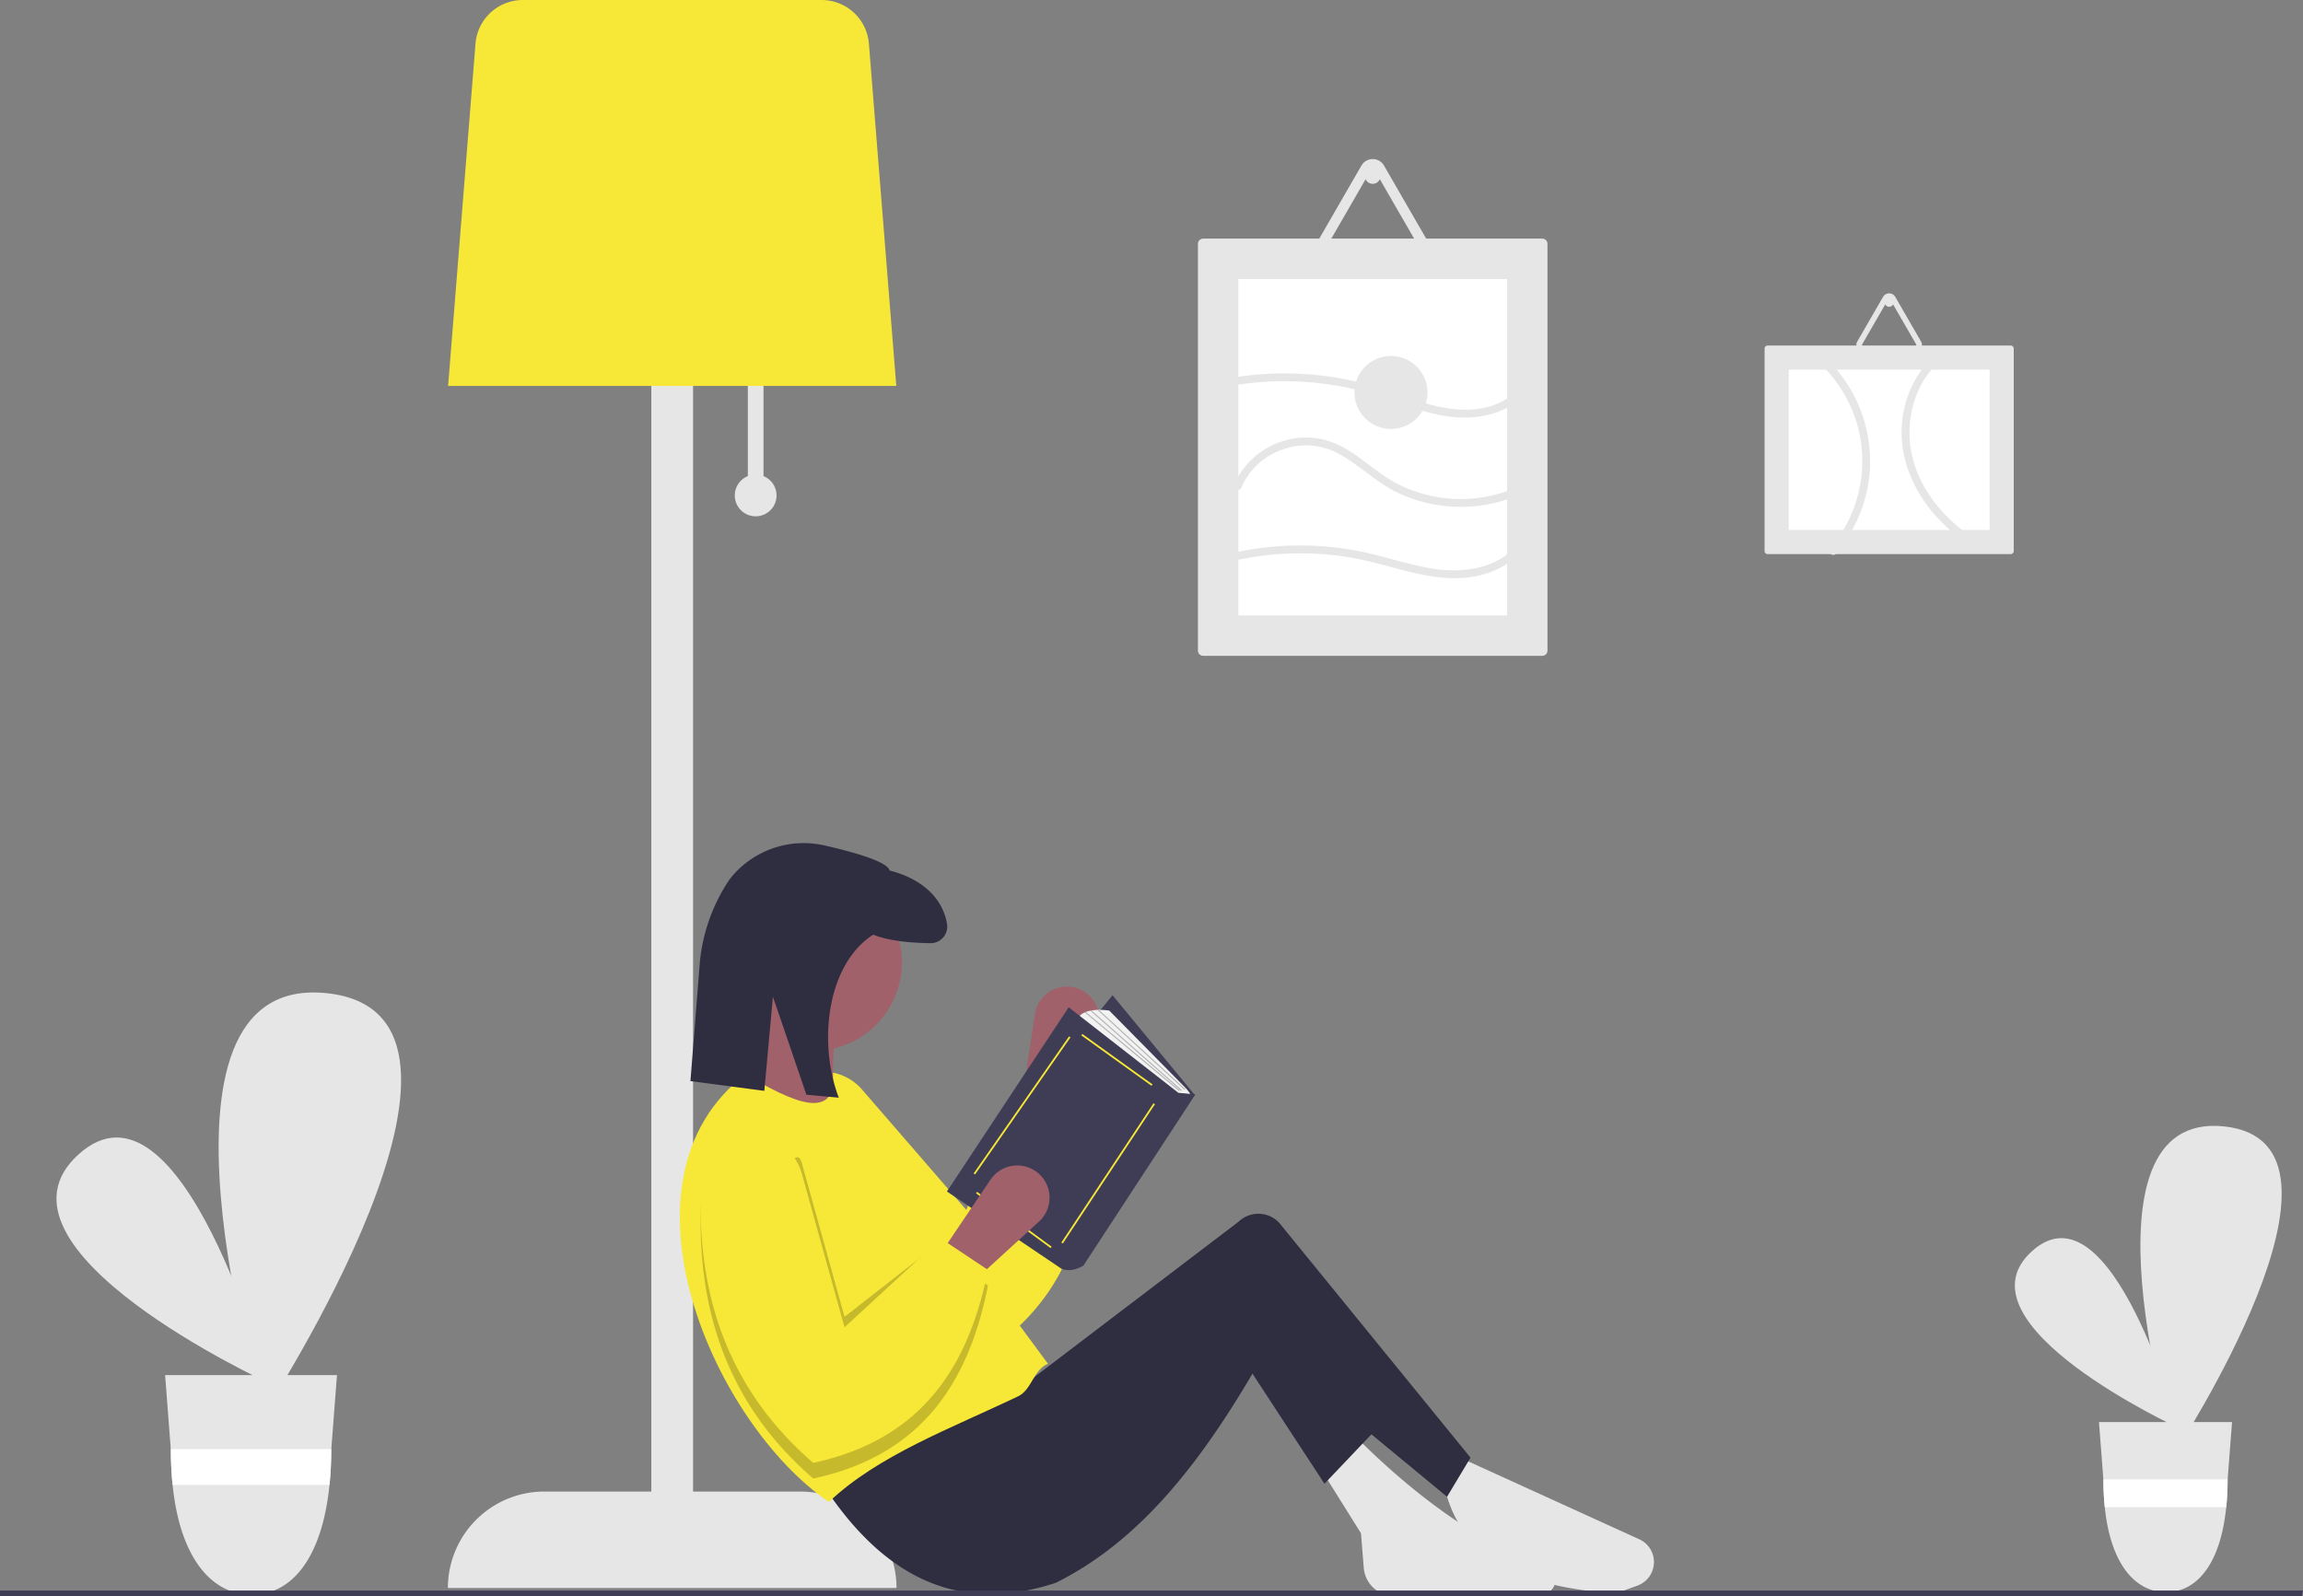 <svg id="a90b5256-b423-42d1-825d-5fdc0dc55c5f" data-name="Layer 1" xmlns="http://www.w3.org/2000/svg" width="882.951" height="612.148" viewBox="0 0 882.951 612.148"><rect x="0" y="0" width="882.951" height="612.148" fill="#808080" stroke="none"/><path d="M261.421,674.244s-112.306-51.7-72.853-87.552S261.421,674.244,261.421,674.244Z" transform="translate(-158.524 -143.926)" fill="#e6e6e6"/><path d="M259.466,686.308s-51.62-169.606,24.392-161.495S259.466,686.308,259.466,686.308Z" transform="translate(-158.524 -143.926)" fill="#e6e6e6"/><path d="M221.829,671.266l2.167,28.372.034.49a130.356,130.356,0,0,0,.671,13.266c2.94,28.939,15.579,42.128,30.349,42.128s26.858-13.189,29.799-42.128a130.353,130.353,0,0,0,.671-13.266l.017-.396.009-.095L287.72,671.266Z" transform="translate(-158.524 -143.926)" fill="#e6e6e6"/><path d="M285.545,699.637l-.009.095-.017.396a130.353,130.353,0,0,1-.671,13.266H224.701a130.356,130.356,0,0,1-.671-13.266l-.034-.49Z" transform="translate(-158.524 -143.926)" fill="#fff"/><path d="M993.908,691.595s-86.949-40.027-56.404-67.784S993.908,691.595,993.908,691.595Z" transform="translate(-158.524 -143.926)" fill="#e6e6e6"/><path d="M992.395,700.935s-39.965-131.312,18.885-125.032S992.395,700.935,992.395,700.935Z" transform="translate(-158.524 -143.926)" fill="#e6e6e6"/><path d="M963.256,689.289l1.677,21.966.027.379a100.924,100.924,0,0,0,.519,10.271c2.276,22.405,12.061,32.616,23.497,32.616s20.794-10.211,23.071-32.616a100.921,100.921,0,0,0,.519-10.271l.013-.306.007-.073,1.684-21.966Z" transform="translate(-158.524 -143.926)" fill="#e6e6e6"/><path d="M1012.586,711.255l-.007.073-.013.306a100.921,100.921,0,0,1-.519,10.271H965.479a100.924,100.924,0,0,1-.519-10.271l-.027-.379Z" transform="translate(-158.524 -143.926)" fill="#fff"/><path d="M451.24,326.513V287.926h-6v38.587a8,8,0,1,0,6,0Z" transform="translate(-158.524 -143.926)" fill="#e6e6e6"/><path d="M465.24,715.926h-41v-498h-16v498H367.24A37,37,0,0,0,330.24,752.926v0h172V752.926A37,37,0,0,0,465.24,715.926Z" transform="translate(-158.524 -143.926)" fill="#e6e6e6"/><path d="M330.323,291.926h171.834L491.65,160.586A18.198,18.198,0,0,0,473.604,143.926H358.877a18.198,18.198,0,0,0-18.046,16.66Z" transform="translate(-158.524 -143.926)" fill="#f7e736"/><path d="M569.58,522.446h0a12.37,12.37,0,0,0-14.258,10.339l-4.838,31.749,16.46,4.366,12.061-29.581A12.37,12.37,0,0,0,569.58,522.446Z" transform="translate(-158.524 -143.926)" fill="#a0616a"/><path d="M569.272,564.474c9.135,36.302,5.203,69.506-28.812,95.576-40.799-11.247-67.935-38.382-84.491-77.818a19.684,19.684,0,0,1,11.353-26.092h0a19.674,19.674,0,0,1,21.659,5.582l40.031,46.204,18.78-46.589Z" transform="translate(-158.524 -143.926)" fill="#f7e736"/><path d="M778.312,754.933c-37.253-1.979-60.395-14.77-66-41l6-11L787.007,734.227a9.609,9.609,0,0,1-.676,17.766Z" transform="translate(-158.524 -143.926)" fill="#e6e6e6"/><path d="M749.527,755.196c-19.356-.586-37.97-.404-55.608.79a11.781,11.781,0,0,1-12.547-10.816l-1.059-13.237-15-24,13-13c21.847,21.759,45.807,40.035,74.263,50.899A5.132,5.132,0,0,1,749.527,755.196Z" transform="translate(-158.524 -143.926)" fill="#e6e6e6"/><path d="M644.312,660.933c-24.716,44.226-49.025,74.04-81,90-39.339,12.984-68.09-4.218-90.5-39.5l65-43,9.5,9.5,86.098-65.518a10.993,10.993,0,0,1,15.464.344l73.438,90.174-9,15Z" transform="translate(-158.524 -143.926)" fill="#2f2e41"/><polygon points="507.788 569.007 473.788 517.007 481.788 502.007 526.788 549.007 507.788 569.007" fill="#2f2e41"/><circle cx="311.788" cy="369.007" r="34" fill="#a0616a"/><path d="M479.312,575.933l-38-13a47.195,47.195,0,0,0,7-30h31C477.55,548.191,477.285,562.663,479.312,575.933Z" transform="translate(-158.524 -143.926)" fill="#a0616a"/><path d="M560.312,666.933c-5.697,2.339-6.113,9.923-11.5,12.5-26.04,12.459-53.589,22.568-72.5,40.5-44.193-30.01-85.155-123.218-32-164,18.144,10.617,34.351,18.215,34,0Z" transform="translate(-158.524 -143.926)" fill="#f7e736"/><path d="M537.312,626.933l-18.5-6.5-36.5,28.5-16.362-58.903c-1.135-4.085-2.974-2.015-5.614.823a19.664,19.664,0,0,0-33.002,13.557c-1.946,42.726,10.938,78.874,42.978,106.523,41.907-8.973,59.692-37.286,67-74l-1.981-1.321Q536.426,631.356,537.312,626.933Z" transform="translate(-158.524 -143.926)" opacity="0.2"/><path d="M474.887,468.207c11.215,2.562,23.98,6.193,24.696,9.567,11.537,2.907,20.245,9.871,22.023,20.487a6.358,6.358,0,0,1-6.378,7.373c-6.274-.081-15.692-.682-21.912-3.279-18.067,11.641-21.099,41.918-13.209,62.528l-12.416-1.138-12.845-37.602L451.564,562.266l-28.333-3.746,3.649-46.065a68.631,68.631,0,0,1,10.778-30.433,25.92,25.92,0,0,1,2.028-2.627A36.011,36.011,0,0,1,474.887,468.207Z" transform="translate(-158.524 -143.926)" fill="#2f2e41"/><polygon points="380.285 438.428 411.402 475.011 458.078 419.925 426.54 381.659 380.285 438.428" fill="#3f3d56"/><path d="M608.613,565.113,571.608,534.837c2.103-5.046,12.195-3.364,12.195-3.364l28.966,29.366a15.851,15.851,0,0,1,2.571,3.433h0Z" transform="translate(-158.524 -143.926)" fill="#f2f2f2"/><path d="M610.295,563.01,568.244,530.211l-46.676,70.645L565.511,630.501c4.205,1.682,8.41-1.262,8.41-1.262L616.812,563.641Z" transform="translate(-158.524 -143.926)" fill="#3f3d56"/><rect x="586.406" y="533.824" width="0.681" height="33.143" transform="translate(-361.136 561.774) rotate(-54.3)" fill="#f7e736"/><rect x="551.368" y="593.577" width="64.029" height="0.682" transform="translate(-392.34 608.927) rotate(-56.519)" fill="#f7e736"/><rect x="546.878" y="594.043" width="0.682" height="35.492" transform="translate(-428.384 546.067) rotate(-53.656)" fill="#f7e736"/><rect x="518.352" y="567.505" width="64.041" height="0.681" transform="translate(-388.628 551.264) rotate(-55.162)" fill="#f7e736"/><rect x="595.97" y="523.898" width="0.42" height="45.164" transform="translate(-368.079 472.277) rotate(-47.455)" fill="#b3b3b3"/><rect x="593.952" y="523.631" width="0.421" height="46.389" transform="translate(-367.525 486.426) rotate(-48.562)" fill="#b3b3b3"/><rect x="592.443" y="523.638" width="0.421" height="46.997" transform="translate(-365.613 508.132) rotate(-50.187)" fill="#b3b3b3"/><path d="M555.606,593.094h0a12.37,12.37,0,0,0-17.314,3.229l-17.98,26.61,13,11,23.576-21.555A12.37,12.37,0,0,0,555.606,593.094Z" transform="translate(-158.524 -143.926)" fill="#a0616a"/><path d="M537.312,630.933c-7.308,36.714-25.093,65.027-67,74-32.04-27.65-44.925-63.797-42.978-106.523A19.684,19.684,0,0,1,448.776,579.702h0a19.674,19.674,0,0,1,17.175,14.327l16.362,58.903,36.937-34.042Z" transform="translate(-158.524 -143.926)" fill="#f7e736"/><polygon points="882.556 612.148 0 612.148 0 609.966 882.951 609.966 882.556 612.148" fill="#3f3d56"/><path d="M619.812,235.433a2.002,2.002,0,0,0-2,2v156a2.002,2.002,0,0,0,2,2h130a2.002,2.002,0,0,0,2-2v-156a2.002,2.002,0,0,0-2-2Z" transform="translate(-158.524 -143.926)" fill="#e6e6e6"/><path d="M633.312,379.933h103v-129h-103Z" transform="translate(-158.524 -143.926)" fill="#fff"/><path d="M836.245,276.433a1.195,1.195,0,0,0-1.194,1.194V355.239a1.195,1.195,0,0,0,1.194,1.194h93.134a1.195,1.195,0,0,0,1.194-1.194V277.627a1.195,1.195,0,0,0-1.194-1.194Z" transform="translate(-158.524 -143.926)" fill="#e6e6e6"/><path d="M844.305,285.687V347.179h77.015V285.687Z" transform="translate(-158.524 -143.926)" fill="#fff"/><path d="M702.999,246.433h-36.373a4.989,4.989,0,0,1-4.33-7.5l18.187-31.5c.015-.026.03-.052.045-.078a4.941,4.941,0,0,1,3.787-2.398l.026-.002c.155-.014.313-.021.472-.021a4.949,4.949,0,0,1,4.33,2.5l18.187,31.5a5,5,0,0,1-4.33,7.5ZM665.622,241.428a1.028,1.028,0,0,0,.138.505.983.983,0,0,0,.866.5h36.373a.982.982,0,0,0,.866-.5,1.027,1.027,0,0,0,.138-.504.985.985,0,0,0-.138-.495l-18.187-31.5a1,1,0,0,0-1.732,0l-18.187,31.5A.981.981,0,0,0,665.622,241.428Z" transform="translate(-158.524 -143.926)" fill="#e6e6e6"/><circle cx="526.288" cy="67.507" r="3" fill="#e6e6e6"/><path d="M892.673,278.933H872.952a2.705,2.705,0,0,1-2.348-4.066l9.86-17.078.025-.042a2.679,2.679,0,0,1,2.053-1.3l.014-.001c.084-.008.17-.012.256-.012a2.683,2.683,0,0,1,2.348,1.355l9.86,17.078a2.711,2.711,0,0,1-2.348,4.066Zm-20.265-2.713a.557.557,0,0,0,.075.274.533.533,0,0,0,.47.271H892.673a.533.533,0,0,0,.47-.271.557.557,0,0,0,.075-.273.534.534,0,0,0-.075-.268L883.282,258.873a.542.542,0,0,0-.939,0L872.483,275.951A.532.532,0,0,0,872.408,276.219Z" transform="translate(-158.524 -143.926)" fill="#e6e6e6"/><circle cx="724.288" cy="116.031" r="1.627" fill="#e6e6e6"/><path d="M634.491,330.814a26.49,26.49,0,0,1,15.262-14.327,26.181,26.181,0,0,1,21.812,1.357c7.804,4.142,14.043,10.653,21.968,14.617a56.179,56.179,0,0,0,24.786,5.839,55.478,55.478,0,0,0,27.793-7.214,1.501,1.501,0,0,0-1.514-2.59,53.343,53.343,0,0,1-50.43.925c-7.951-4.169-14.251-10.901-22.351-14.807a28.88,28.88,0,0,0-22.231-1.248,29.846,29.846,0,0,0-17.988,16.651c-.728,1.787,2.173,2.565,2.893.798Z" transform="translate(-158.524 -143.926)" fill="#e6e6e6"/><path d="M632.12,358.857a114.204,114.204,0,0,1,50.54.175c14.766,3.424,30.009,9.585,45.234,4.99,6.802-2.053,13.035-6.158,16.53-12.477.935-1.691-1.655-3.206-2.59-1.514-6.579,11.897-21.992,13.904-34.166,11.952-8.134-1.304-15.974-3.92-23.98-5.791a116.877,116.877,0,0,0-52.364-.228c-1.883.421-1.086,3.313.798,2.893Z" transform="translate(-158.524 -143.926)" fill="#e6e6e6"/><path d="M631.039,291.798a118.628,118.628,0,0,1,48.042,1.709c14.695,3.6,29.059,11.826,44.597,10.405,7.194-.658,14.316-3.303,19.203-8.807,1.278-1.439-.836-3.569-2.121-2.121-4.216,4.747-10.288,7.208-16.519,7.873-7.182.766-14.238-.722-21.074-2.836-7.566-2.34-14.917-5.305-22.609-7.239a121.499,121.499,0,0,0-50.316-1.877c-1.899.324-1.094,3.216.798,2.893Z" transform="translate(-158.524 -143.926)" fill="#e6e6e6"/><path d="M857.716,284.674a52.3,52.3,0,0,1,13.722,25.587,51.655,51.655,0,0,1-11.168,43.861c-1.243,1.463.869,3.596,2.121,2.121a55.414,55.414,0,0,0,12.699-28.673,54.693,54.693,0,0,0-15.253-45.018c-1.354-1.381-3.475.741-2.121,2.121Z" transform="translate(-158.524 -143.926)" fill="#e6e6e6"/><path d="M902.727,278.272c-9.194,6.743-14.341,17.627-15.065,28.885-.754,11.713,3.714,23.026,10.907,32.12a62.463,62.463,0,0,0,14.848,13.404c1.62,1.06,3.125-1.536,1.514-2.59-9.185-6.01-17.044-14.546-21.217-24.791a40.117,40.117,0,0,1-.087-30.738,32.842,32.842,0,0,1,10.614-13.7c1.541-1.13.046-3.735-1.514-2.59Z" transform="translate(-158.524 -143.926)" fill="#e6e6e6"/><circle cx="533.288" cy="150.507" r="14" fill="#e6e6e6"/></svg>